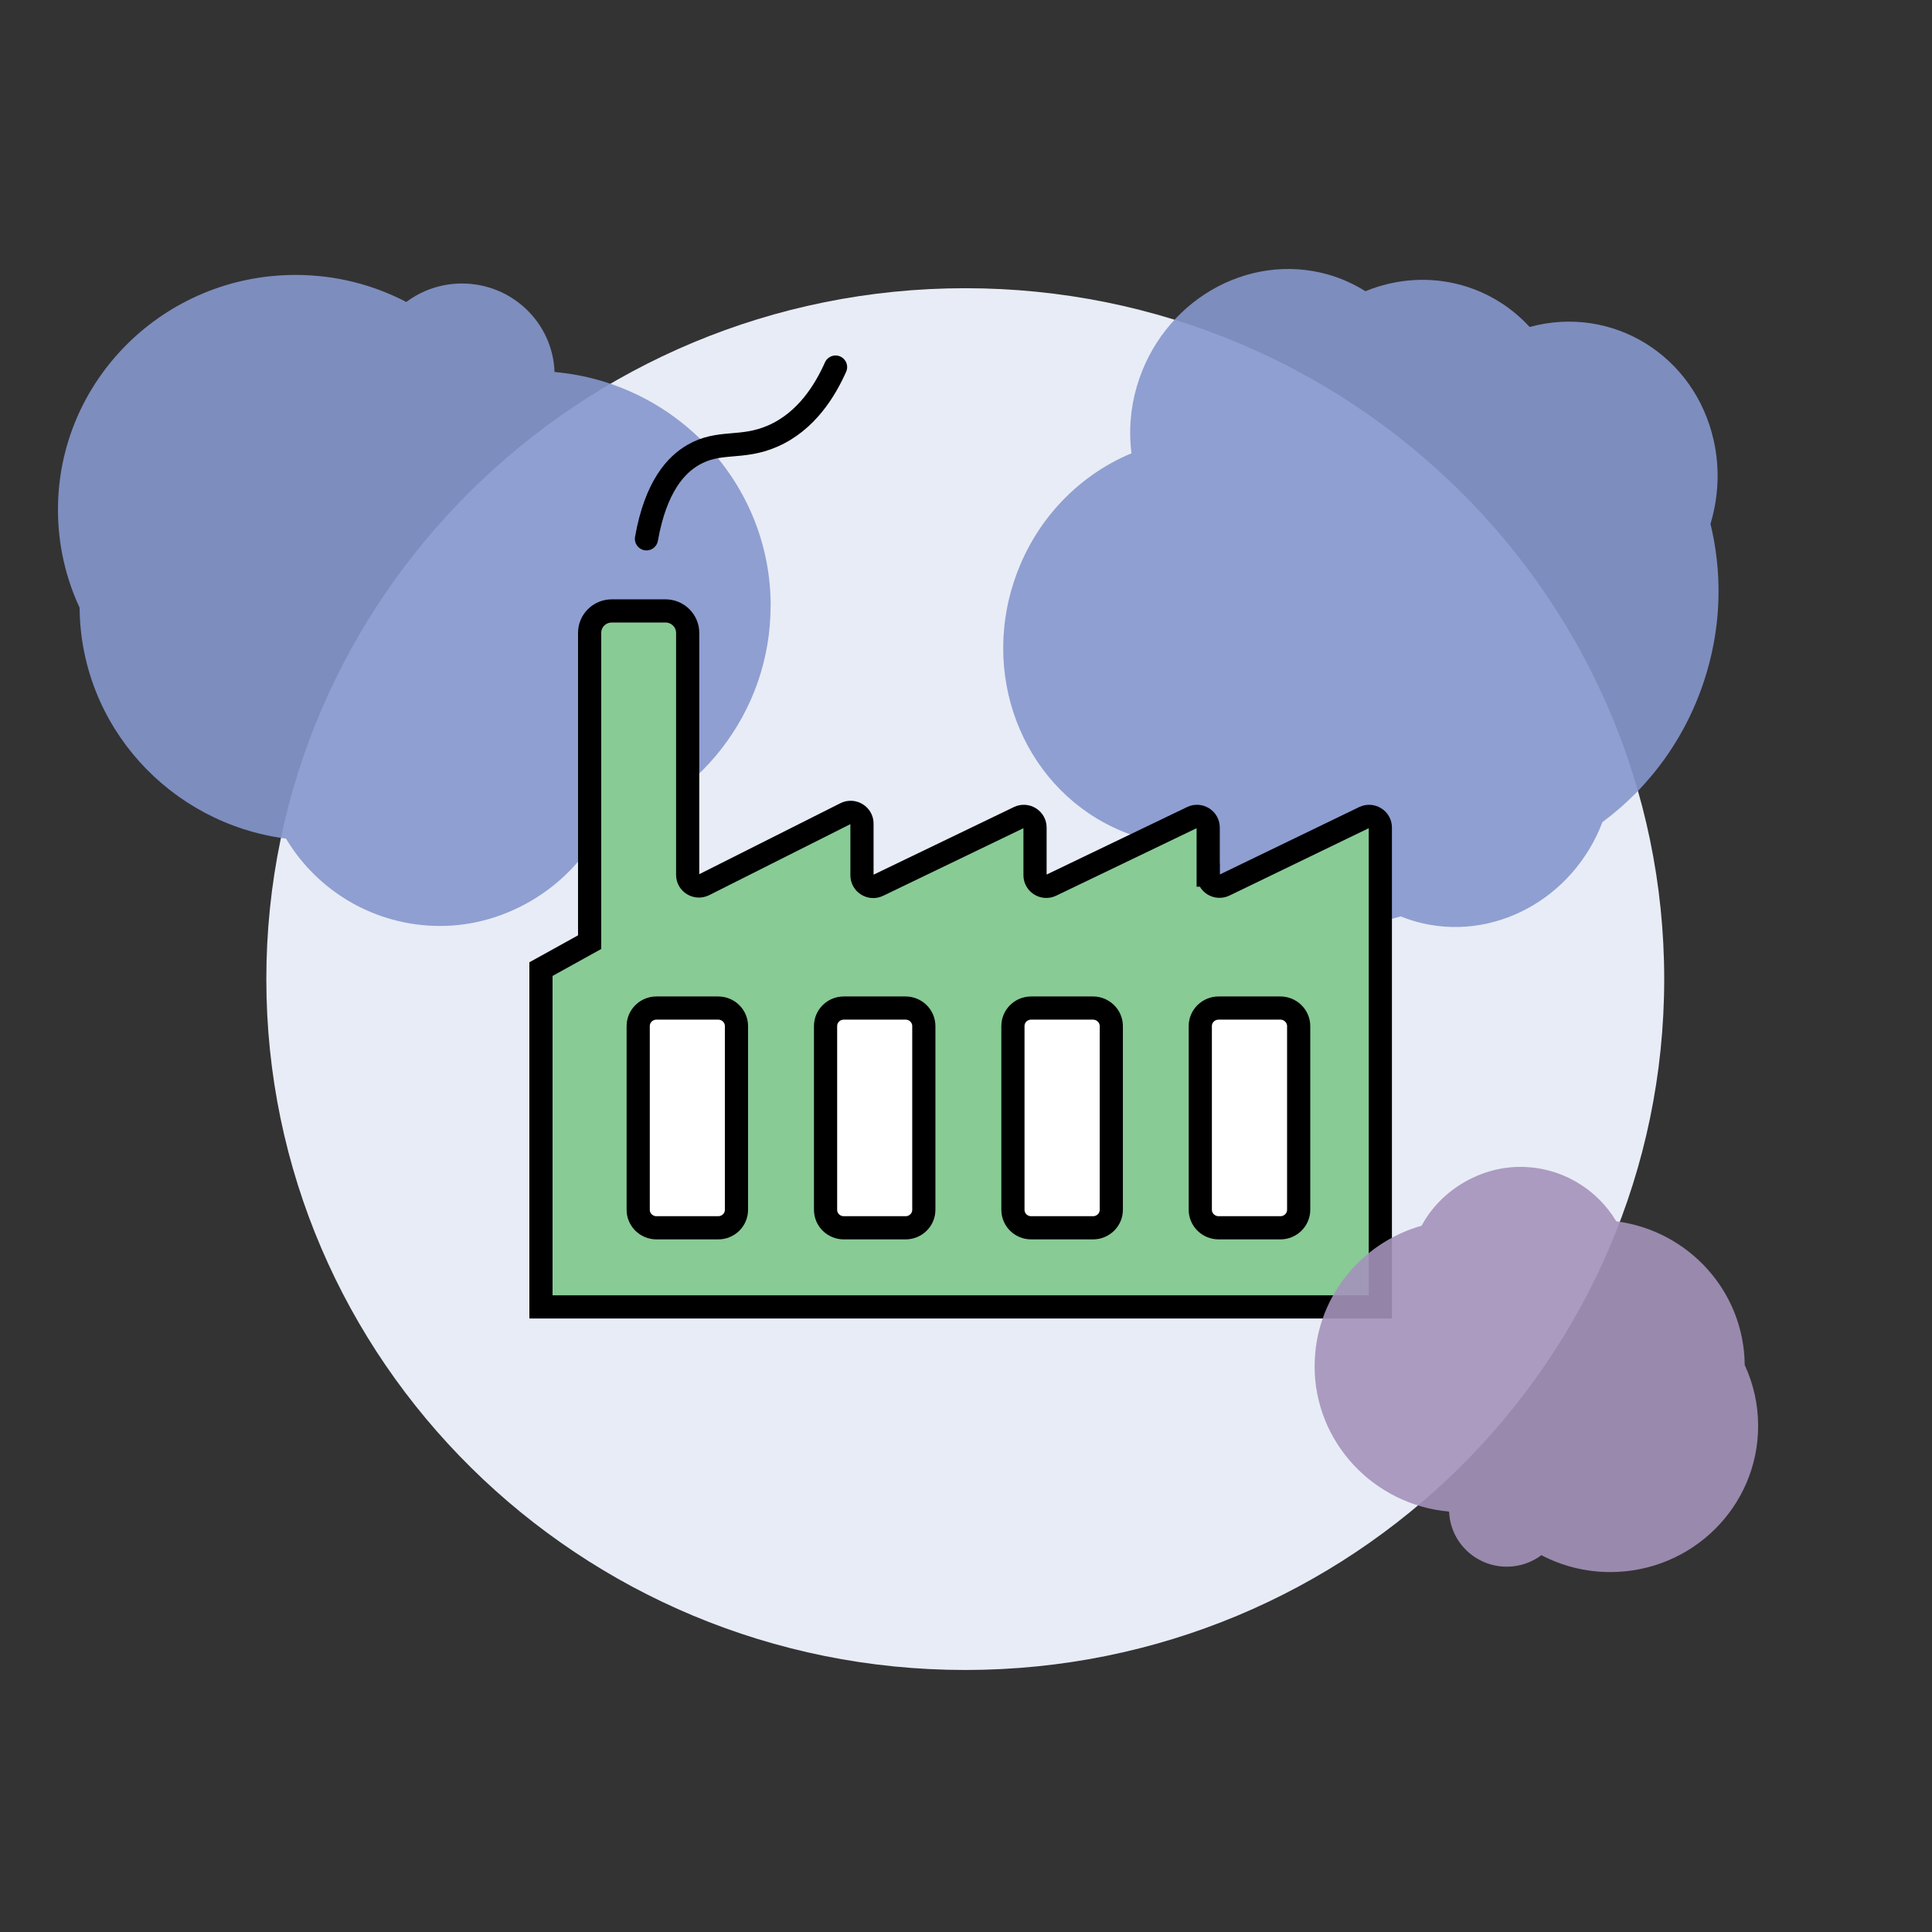 <?xml version="1.0" encoding="UTF-8"?> <svg xmlns="http://www.w3.org/2000/svg" width="100" height="100" viewBox="0 0 100 100" fill="none"><rect x="0" y="0" width="100" height="100" fill="#333333" stroke="none"/><path d="M49.962 86.438C69.942 86.438 86.139 70.428 86.139 50.678C86.139 30.928 69.942 14.918 49.962 14.918C29.982 14.918 13.785 30.928 13.785 50.678C13.785 70.428 29.982 86.438 49.962 86.438Z" fill="#E8ECF6"></path><path opacity="0.9" d="M52.375 30.45C53.338 27.153 55.697 24.656 58.563 23.463C58.424 22.342 58.5 21.17 58.841 20.004C60.125 15.61 64.564 13.017 68.759 14.214C69.451 14.413 70.091 14.709 70.675 15.073C72.237 14.434 73.983 14.286 75.695 14.771C77.076 15.166 78.255 15.926 79.173 16.923C79.173 16.923 79.177 16.923 79.18 16.923C83.452 15.761 87.717 18.391 88.701 22.796C89.031 24.268 88.945 25.75 88.534 27.115C89.122 29.532 89.115 32.156 88.353 34.758C87.4 38.022 85.438 40.707 82.941 42.553C81.427 46.546 77.229 48.825 73.249 47.691C72.992 47.618 72.742 47.529 72.498 47.433C70.133 48.134 67.583 48.217 65.078 47.502C62.424 46.745 60.198 45.211 58.546 43.203C53.544 41.439 50.792 35.873 52.371 30.457L52.375 30.45Z" fill="#8597CD"></path><path opacity="0.9" d="M39.89 31.358C39.89 25.014 34.975 19.808 28.703 19.254C28.613 16.71 26.505 14.674 23.91 14.674C22.828 14.674 21.833 15.032 21.029 15.63C19.318 14.736 17.37 14.23 15.3 14.23C8.507 14.23 3 19.674 3 26.386C3 28.194 3.404 29.91 4.12 31.454C4.169 37.585 8.806 42.629 14.803 43.406C16.417 46.108 19.384 47.928 22.789 47.928C26.195 47.928 29.433 45.944 30.988 43.038C36.126 41.58 39.886 36.904 39.886 31.358H39.89Z" fill="#8597CD"></path><path d="M33.461 27.889C33.947 25.147 35.014 24.051 35.868 23.553C37.231 22.756 38.369 23.283 39.999 22.569C41.754 21.801 42.72 20.184 43.248 19" stroke="black" stroke-width="1.2" stroke-linecap="round" stroke-linejoin="round"></path><path d="M68.889 49.77H31.543V66.177H68.889V49.77Z" fill="white"></path><path d="M62.536 45.297V42.831C62.536 42.409 62.086 42.127 61.7 42.315L54.409 45.819C54.023 46.007 53.573 45.725 53.573 45.303V42.831C53.573 42.409 53.123 42.127 52.737 42.315L45.452 45.825C45.066 46.012 44.616 45.731 44.616 45.309V42.626C44.616 42.198 44.154 41.916 43.768 42.11L36.441 45.795C36.056 45.989 35.594 45.714 35.594 45.286V32.758C35.594 32.131 35.078 31.621 34.444 31.621H31.669C31.029 31.621 30.519 32.131 30.519 32.758V48.766L28 50.161V67.646H71.446V42.831C71.446 42.409 70.995 42.127 70.61 42.315L63.378 45.813C62.992 46.001 62.542 45.725 62.542 45.297H62.536ZM38.119 62.618C38.119 63.134 37.698 63.55 37.176 63.55H33.975C33.46 63.55 33.033 63.134 33.033 62.618V53.108C33.033 52.593 33.46 52.177 33.975 52.177H37.176C37.698 52.177 38.119 52.599 38.119 53.108V62.618ZM47.817 62.618C47.817 63.134 47.396 63.55 46.874 63.55H43.673C43.152 63.55 42.731 63.134 42.731 62.618V53.108C42.731 52.593 43.152 52.177 43.673 52.177H46.874C47.396 52.177 47.817 52.599 47.817 53.108V62.618ZM57.521 62.618C57.521 63.134 57.094 63.55 56.578 63.55H53.371C52.85 63.55 52.429 63.134 52.429 62.618V53.108C52.429 52.593 52.85 52.177 53.371 52.177H56.578C57.094 52.177 57.521 52.599 57.521 53.108V62.618ZM67.219 62.618C67.219 63.134 66.792 63.55 66.276 63.55H63.075C62.554 63.55 62.127 63.134 62.127 62.618V53.108C62.127 52.593 62.554 52.177 63.075 52.177H66.276C66.792 52.177 67.219 52.599 67.219 53.108V62.618Z" fill="#88CB95" stroke="black" stroke-width="1.2" stroke-miterlimit="10"></path><path opacity="0.9" d="M68.043 70.707C68.043 74.654 71.104 77.893 75.007 78.241C75.063 79.822 76.377 81.091 77.992 81.091C78.666 81.091 79.286 80.868 79.783 80.496C80.847 81.053 82.061 81.37 83.349 81.37C87.575 81.37 91.001 77.983 91.001 73.805C91.001 72.677 90.751 71.611 90.306 70.652C90.274 66.839 87.391 63.696 83.658 63.215C82.653 61.533 80.806 60.398 78.687 60.398C76.569 60.398 74.551 61.633 73.584 63.441C70.388 64.349 68.046 67.258 68.046 70.71L68.043 70.707Z" fill="#A493BB"></path></svg> 